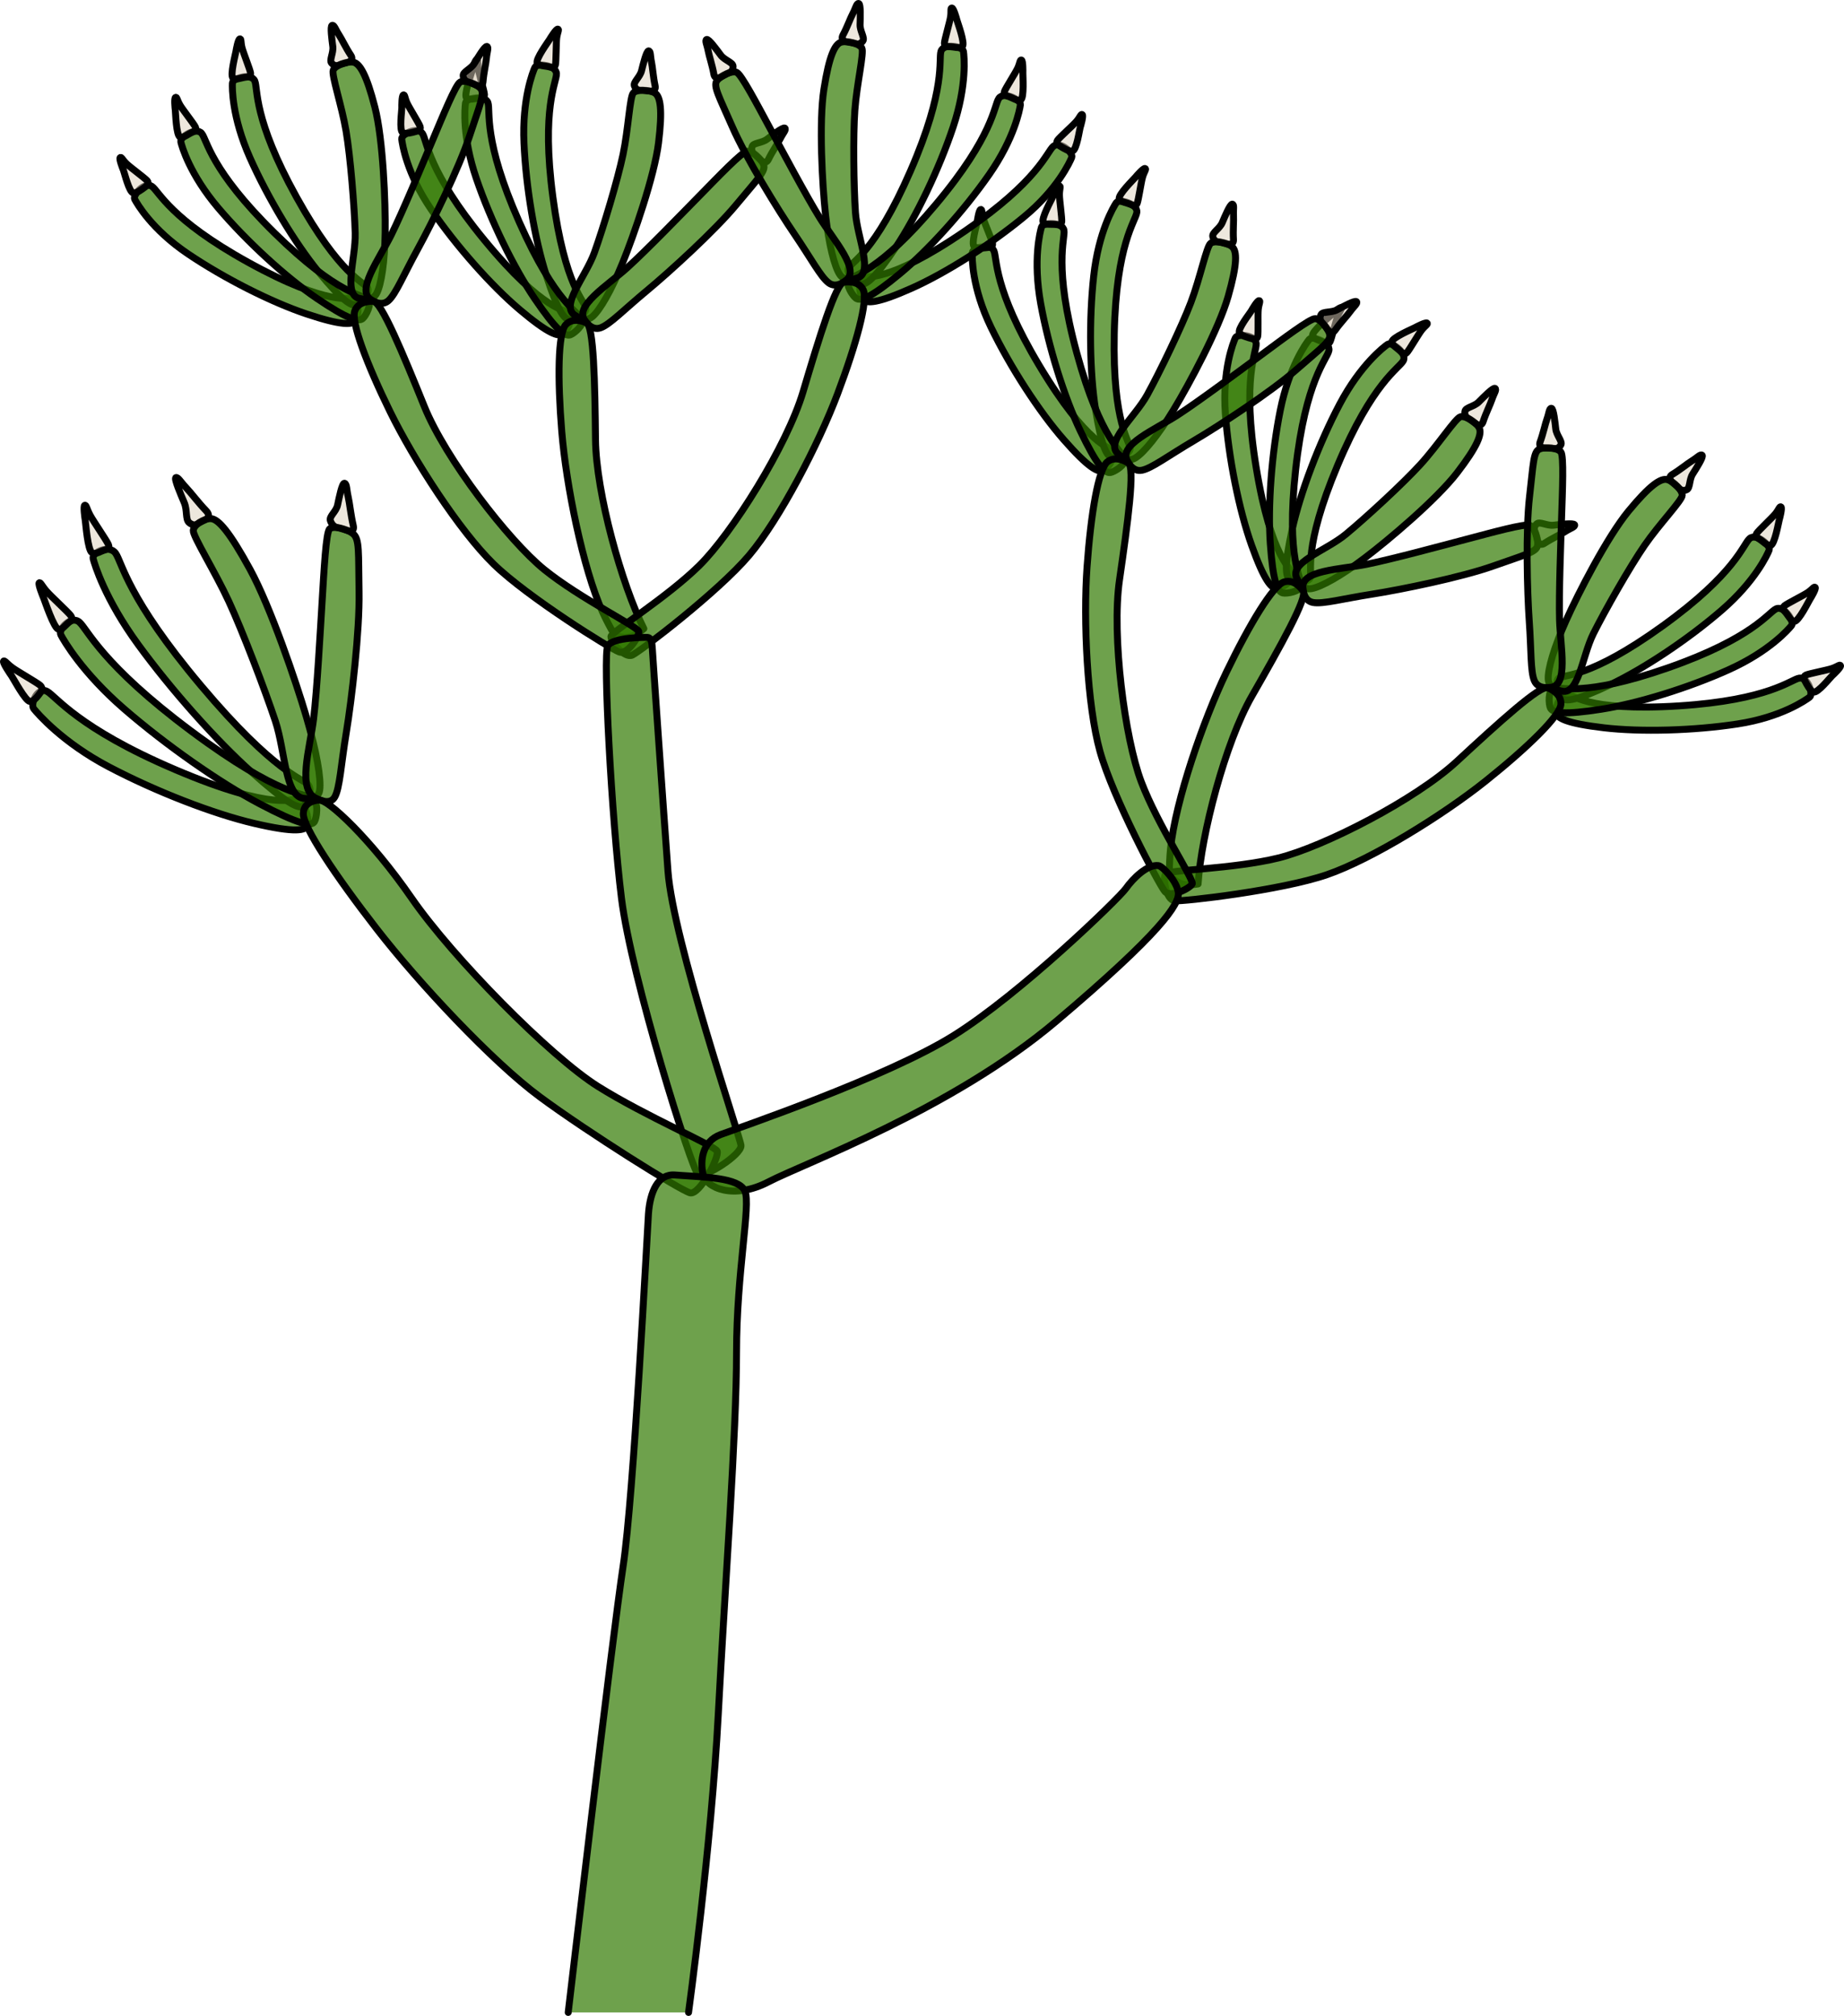 <?xml version="1.0" encoding="utf-8"?>
<!-- Generator: Adobe Illustrator 16.0.0, SVG Export Plug-In . SVG Version: 6.00 Build 0)  -->
<!DOCTYPE svg PUBLIC "-//W3C//DTD SVG 1.1//EN" "http://www.w3.org/Graphics/SVG/1.1/DTD/svg11.dtd">
<svg version="1.1" id="Layer_1" xmlns="http://www.w3.org/2000/svg" xmlns:xlink="http://www.w3.org/1999/xlink" x="0px" y="0px"
	 width="265.804px" height="290.458px" viewBox="0 0 265.804 290.458" enable-background="new 0 0 265.804 290.458"
	 xml:space="preserve">
<g>
	<g>
		<path opacity="0.7" fill="#317A00" d="M184.14,84.791c1.036-0.15,2.379-1.338,2.245-2.235c-0.057-0.382-3.127-1.845-5.32-15.245
			c-2.104-12.866,0.087-16.539,0.011-17.803s-2.723-1.473-3.003-0.838c-0.28,0.633-1.908,4.602-1.441,10.972
			c0.47,6.372,1.977,13.858,3.783,18.923C182.22,83.632,183.302,84.911,184.14,84.791z"/>
		<path fill="none" stroke="#000000" stroke-linecap="round" stroke-linejoin="round" stroke-miterlimit="10" d="M184.14,84.791
			c1.036-0.15,2.379-1.338,2.245-2.235c-0.057-0.382-3.127-1.845-5.32-15.245c-2.104-12.866,0.087-16.539,0.011-17.803
			s-2.723-1.473-3.003-0.838c-0.28,0.633-1.908,4.602-1.441,10.972c0.47,6.372,1.977,13.858,3.783,18.923
			C182.22,83.632,183.302,84.911,184.14,84.791z"/>
		<path opacity="0.5" fill="#DCD0BD" d="M180.579,48.828c0,0,0.602,0.187,0.71-0.335c0.109-0.52,0-3.118,0.083-3.913
			c0.084-0.797,0.363-1.242,0.119-1.262c-0.247-0.021-0.965,1.188-1.135,1.494c-0.17,0.309-2.006,2.609-1.692,3.14
			C178.92,48.381,179.814,48.626,180.579,48.828z"/>
		<path fill="none" stroke="#000000" stroke-linecap="round" stroke-linejoin="round" stroke-miterlimit="10" d="M180.579,48.828
			c0,0,0.602,0.187,0.71-0.335c0.109-0.52,0-3.118,0.083-3.913c0.084-0.797,0.363-1.242,0.119-1.262
			c-0.247-0.021-0.965,1.188-1.135,1.494c-0.17,0.309-2.006,2.609-1.692,3.14C178.92,48.381,179.814,48.626,180.579,48.828z"/>
		<path opacity="0.7" fill="#317A00" d="M186.002,83.575c0.487,0.266,2.489,0.532,2.851-0.297c0.36-0.831-1.104-4.2,3.952-16.219
			c5.056-12.015,8.862-13.962,9.469-15.075c0.605-1.111-1.655-2.77-2.233-2.382c-0.574,0.388-3.928,2.961-6.917,8.606
			c-2.989,5.646-5.69,12.789-6.854,18.04C185.108,81.5,185.262,83.172,186.002,83.575z"/>
		<path fill="none" stroke="#000000" stroke-linecap="round" stroke-linejoin="round" stroke-miterlimit="10" d="M186.002,83.575
			c0.487,0.266,2.489,0.532,2.851-0.297c0.36-0.831-1.104-4.2,3.952-16.219c5.056-12.015,8.862-13.962,9.469-15.075
			c0.605-1.111-1.655-2.77-2.233-2.382c-0.574,0.388-3.928,2.961-6.917,8.606c-2.989,5.646-5.69,12.789-6.854,18.04
			C185.108,81.5,185.262,83.172,186.002,83.575z"/>
		<path opacity="0.5" fill="#DCD0BD" d="M201.998,50.734c0,0,0.409,0.477,0.779,0.094c0.368-0.384,1.656-2.643,2.149-3.272
			c0.495-0.628,0.97-0.857,0.771-1.007c-0.197-0.146-1.446,0.497-1.753,0.666c-0.308,0.17-3.298,1.425-3.313,2.042
			C200.619,49.757,201.456,50.156,201.998,50.734z"/>
		<path fill="none" stroke="#000000" stroke-linecap="round" stroke-linejoin="round" stroke-miterlimit="10" d="M201.998,50.734
			c0,0,0.409,0.477,0.779,0.094c0.368-0.384,1.656-2.643,2.149-3.272c0.495-0.628,0.97-0.857,0.771-1.007
			c-0.197-0.146-1.446,0.497-1.753,0.666c-0.308,0.17-3.298,1.425-3.313,2.042C200.619,49.757,201.456,50.156,201.998,50.734z"/>
		<path opacity="0.7" fill="#317A00" d="M184.934,85.441c0.544,0.116,2.537-0.198,2.649-1.098c0.11-0.896-2.254-3.711-0.823-16.671
			c1.43-12.956,4.529-15.905,4.791-17.144c0.266-1.239-2.376-2.187-2.816-1.649c-0.441,0.533-2.926,3.956-4.185,10.218
			c-1.261,6.263-1.82,13.877-1.442,19.243C183.486,83.708,184.109,85.264,184.934,85.441z"/>
		<path fill="none" stroke="#000000" stroke-linecap="round" stroke-linejoin="round" stroke-miterlimit="10" d="M184.934,85.441
			c0.544,0.116,2.537-0.198,2.649-1.098c0.11-0.896-2.254-3.711-0.823-16.671c1.43-12.956,4.529-15.905,4.791-17.144
			c0.266-1.239-2.376-2.187-2.816-1.649c-0.441,0.533-2.926,3.956-4.185,10.218c-1.261,6.263-1.82,13.877-1.442,19.243
			C183.486,83.708,184.109,85.264,184.934,85.441z"/>
		<path opacity="0.5" fill="#DCD0BD" d="M190.931,49.406c0,0,0.53,0.342,0.772-0.131c0.245-0.473,0.838-3.004,1.132-3.749
			c0.295-0.742,0.684-1.098,0.452-1.183c-0.232-0.085-1.244,0.886-1.491,1.136s-2.755,2.304-2.593,2.898
			C189.334,48.862,190.248,49.007,190.931,49.406z"/>
		<path fill="none" stroke="#000000" stroke-linecap="round" stroke-linejoin="round" stroke-miterlimit="10" d="M190.931,49.406
			c0,0,0.53,0.342,0.772-0.131c0.245-0.473,0.838-3.004,1.132-3.749c0.295-0.742,0.684-1.098,0.452-1.183
			c-0.232-0.085-1.244,0.886-1.491,1.136s-2.755,2.304-2.593,2.898C189.334,48.862,190.248,49.007,190.931,49.406z"/>
		<path opacity="0.7" fill="#317A00" d="M187.019,83.476c0,0,0.615,1.587,2.029,1.336c1.412-0.25,4.273-1.846,7.665-4.411
			c3.392-2.563,10.373-8.449,13.323-12.281c2.948-3.834,3.658-5.65,3.16-6.511c-0.499-0.861-1.952-1.73-2.663-1.561
			c-0.712,0.17-3.281,4.129-5.803,6.887c-2.519,2.757-7.85,7.663-10.753,10.06C191.075,79.389,185.54,81.113,187.019,83.476z"/>
		<path fill="none" stroke="#000000" stroke-linecap="round" stroke-linejoin="round" stroke-miterlimit="10" d="M187.019,83.476
			c0,0,0.615,1.587,2.029,1.336c1.412-0.25,4.273-1.846,7.665-4.411c3.392-2.563,10.373-8.449,13.323-12.281
			c2.948-3.834,3.658-5.65,3.16-6.511c-0.499-0.861-1.952-1.73-2.663-1.561c-0.712,0.17-3.281,4.129-5.803,6.887
			c-2.519,2.757-7.85,7.663-10.753,10.06C191.075,79.389,185.54,81.113,187.019,83.476z"/>
		<path opacity="0.5" fill="#DCD0BD" d="M212.792,61.099c0,0,0.727,0.476,0.99-0.342c0.4-1.234,1.033-2.46,1.286-3.231
			c0.254-0.774,0.709-1.396,0.438-1.565c-0.273-0.169-1.685,1.286-2.346,1.952c-0.66,0.669-1.887,0.781-1.992,1.332
			c-0.106,0.551,0.17,0.882,0.443,1.023C211.885,60.407,212.792,61.099,212.792,61.099z"/>
		<path fill="none" stroke="#000000" stroke-linecap="round" stroke-linejoin="round" stroke-miterlimit="10" d="M212.792,61.099
			c0,0,0.727,0.476,0.99-0.342c0.4-1.234,1.033-2.46,1.286-3.231c0.254-0.774,0.709-1.396,0.438-1.565
			c-0.273-0.169-1.685,1.286-2.346,1.952c-0.66,0.669-1.887,0.781-1.992,1.332c-0.106,0.551,0.17,0.882,0.443,1.023
			C211.885,60.407,212.792,61.099,212.792,61.099z"/>
		<path opacity="0.7" fill="#317A00" d="M187.839,84.865c0,0,0.037,1.701,1.449,1.947c1.413,0.248,4.277-0.545,8.478-1.201
			c4.199-0.659,12.929-2.441,17.483-4.061c4.558-1.623,6.238-1.986,6.387-2.97s-0.439-2.57-1.103-2.88
			c-0.66-0.314-5.485,1.027-9.098,1.979c-3.613,0.951-10.779,2.894-14.473,3.634C193.273,82.052,187.253,82.137,187.839,84.865z"/>
		<path fill="none" stroke="#000000" stroke-linecap="round" stroke-linejoin="round" stroke-miterlimit="10" d="M187.839,84.865
			c0,0,0.037,1.701,1.449,1.947c1.413,0.248,4.277-0.545,8.478-1.201c4.199-0.659,12.929-2.441,17.483-4.061
			c4.558-1.623,6.238-1.986,6.387-2.97s-0.439-2.57-1.103-2.88c-0.66-0.314-5.485,1.027-9.098,1.979
			c-3.613,0.951-10.779,2.894-14.473,3.634C193.273,82.052,187.253,82.137,187.839,84.865z"/>
		<path opacity="0.5" fill="#DCD0BD" d="M221.64,77.929c0,0,0.269,0.826,0.985,0.354c1.084-0.713,2.345-1.272,3.024-1.719
			c0.683-0.443,1.427-0.643,1.323-0.947c-0.108-0.302-2.12-0.048-3.053,0.058c-0.933,0.108-1.962-0.57-2.388-0.207
			c-0.426,0.365-0.417,0.796-0.294,1.075C221.365,76.823,221.64,77.929,221.64,77.929z"/>
		<path fill="none" stroke="#000000" stroke-linecap="round" stroke-linejoin="round" stroke-miterlimit="10" d="M221.64,77.929
			c0,0,0.269,0.826,0.985,0.354c1.084-0.713,2.345-1.272,3.024-1.719c0.683-0.443,1.427-0.643,1.323-0.947
			c-0.108-0.302-2.12-0.048-3.053,0.058c-0.933,0.108-1.962-0.57-2.388-0.207c-0.426,0.365-0.417,0.796-0.294,1.075
			C221.365,76.823,221.64,77.929,221.64,77.929z"/>
		<path opacity="0.7" fill="#317A00" d="M187.815,85.121c0,0-1.14-1.774-2.731-1.27c-1.592,0.504-4.948,6.035-8.303,13
			c-3.354,6.965-7.329,18.521-8.05,25.389c-0.118,1.132-0.174,2.462-0.184,3.897c1.014,0.874,1.585,1.461,3.263,1.335
			c0.303-0.022,0.597-0.066,0.891-0.112c0.442-7.063,3.912-20.367,7.744-27.048C184.494,93.252,188.603,85.959,187.815,85.121z"/>
		<path fill="none" stroke="#000000" stroke-linecap="round" stroke-linejoin="round" stroke-miterlimit="10" d="M187.815,85.121
			c0,0-1.14-1.774-2.731-1.27c-1.592,0.504-4.948,6.035-8.303,13c-3.354,6.965-7.329,18.521-8.05,25.389
			c-0.118,1.132-0.174,2.462-0.184,3.897c1.014,0.874,1.585,1.461,3.263,1.335c0.303-0.022,0.597-0.066,0.891-0.112
			c0.442-7.063,3.912-20.367,7.744-27.048C184.494,93.252,188.603,85.959,187.815,85.121z"/>
	</g>
	<g>
		<path opacity="0.7" fill="#317A00" d="M224.29,102.627c-0.087-1.044,0.771-2.62,1.673-2.689c0.387-0.03,2.501,2.634,16.051,1.767
			c13.01-0.833,16.1-3.791,17.349-4c1.249-0.208,2.045,2.323,1.489,2.739c-0.555,0.416-4.058,2.893-10.371,3.863
			c-6.314,0.971-13.946,1.18-19.289,0.555C225.847,104.238,224.359,103.469,224.29,102.627z"/>
		<path fill="none" stroke="#000000" stroke-linecap="round" stroke-linejoin="round" stroke-miterlimit="10" d="M224.29,102.627
			c-0.087-1.044,0.771-2.62,1.673-2.689c0.387-0.03,2.501,2.634,16.051,1.767c13.01-0.833,16.1-3.791,17.349-4
			c1.249-0.208,2.045,2.323,1.489,2.739c-0.555,0.416-4.058,2.893-10.371,3.863c-6.314,0.971-13.946,1.18-19.289,0.555
			C225.847,104.238,224.359,103.469,224.29,102.627z"/>
		<path opacity="0.5" fill="#DCD0BD" d="M260.135,98.037c0,0-0.317-0.543,0.167-0.766c0.482-0.223,3.039-0.699,3.796-0.959
			s1.129-0.633,1.202-0.397c0.075,0.236-0.941,1.204-1.202,1.439c-0.262,0.235-2.092,2.541-2.68,2.353
			C260.941,99.552,260.502,98.74,260.135,98.037z"/>
		<path fill="none" stroke="#000000" stroke-linecap="round" stroke-linejoin="round" stroke-miterlimit="10" d="M260.135,98.037
			c0,0-0.317-0.543,0.167-0.766c0.482-0.223,3.039-0.699,3.796-0.959s1.129-0.633,1.202-0.397c0.075,0.236-0.941,1.204-1.202,1.439
			c-0.262,0.235-2.092,2.541-2.68,2.353C260.941,99.552,260.502,98.74,260.135,98.037z"/>
		<path opacity="0.7" fill="#317A00" d="M225.056,100.54c-0.368-0.415-1.075-2.306-0.348-2.845c0.727-0.538,4.34,0.135,14.918-7.485
			c10.577-7.62,11.621-11.768,12.569-12.607c0.947-0.841,3.071,0.993,2.823,1.641c-0.249,0.647-2.007,4.494-6.839,8.671
			c-4.832,4.18-11.187,8.413-16.044,10.723C227.278,100.948,225.616,101.171,225.056,100.54z"/>
		<path fill="none" stroke="#000000" stroke-linecap="round" stroke-linejoin="round" stroke-miterlimit="10" d="M225.056,100.54
			c-0.368-0.415-1.075-2.306-0.348-2.845c0.727-0.538,4.34,0.135,14.918-7.485c10.577-7.62,11.621-11.768,12.569-12.607
			c0.947-0.841,3.071,0.993,2.823,1.641c-0.249,0.647-2.007,4.494-6.839,8.671c-4.832,4.18-11.187,8.413-16.044,10.723
			C227.278,100.948,225.616,101.171,225.056,100.54z"/>
		<path opacity="0.5" fill="#DCD0BD" d="M253.477,77.589c0,0-0.558-0.291-0.266-0.736c0.292-0.446,2.203-2.208,2.707-2.83
			c0.503-0.622,0.619-1.137,0.808-0.976c0.188,0.159-0.157,1.521-0.254,1.857c-0.098,0.338-0.65,3.532-1.249,3.686
			C254.738,78.713,254.162,77.99,253.477,77.589z"/>
		<path fill="none" stroke="#000000" stroke-linecap="round" stroke-linejoin="round" stroke-miterlimit="10" d="M253.477,77.589
			c0,0-0.558-0.291-0.266-0.736c0.292-0.446,2.203-2.208,2.707-2.83c0.503-0.622,0.619-1.137,0.808-0.976
			c0.188,0.159-0.157,1.521-0.254,1.857c-0.098,0.338-0.65,3.532-1.249,3.686C254.738,78.713,254.162,77.99,253.477,77.589z"/>
		<path opacity="0.7" fill="#317A00" d="M223.477,101.998c-0.234-0.502-0.375-2.516,0.476-2.826c0.85-0.31,4.122,1.363,16.432-2.934
			c12.307-4.298,14.486-7.979,15.635-8.513c1.146-0.537,2.662,1.825,2.239,2.376c-0.422,0.549-3.202,3.736-9.021,6.367
			c-5.821,2.633-13.117,4.885-18.431,5.719C225.492,103.021,223.834,102.762,223.477,101.998z"/>
		<path fill="none" stroke="#000000" stroke-linecap="round" stroke-linejoin="round" stroke-miterlimit="10" d="M223.477,101.998
			c-0.234-0.502-0.375-2.516,0.476-2.826c0.85-0.31,4.122,1.363,16.432-2.934c12.307-4.298,14.486-7.979,15.635-8.513
			c1.146-0.537,2.662,1.825,2.239,2.376c-0.422,0.549-3.202,3.736-9.021,6.367c-5.821,2.633-13.117,4.885-18.431,5.719
			C225.492,103.021,223.834,102.762,223.477,101.998z"/>
		<path opacity="0.5" fill="#DCD0BD" d="M257.25,88.077c0,0-0.451-0.438-0.044-0.78c0.406-0.346,2.739-1.491,3.399-1.943
			c0.658-0.455,0.916-0.914,1.052-0.706c0.134,0.205-0.584,1.412-0.772,1.707c-0.188,0.297-1.628,3.202-2.245,3.179
			C258.139,89.512,257.793,88.655,257.25,88.077z"/>
		<path fill="none" stroke="#000000" stroke-linecap="round" stroke-linejoin="round" stroke-miterlimit="10" d="M257.25,88.077
			c0,0-0.451-0.438-0.044-0.78c0.406-0.346,2.739-1.491,3.399-1.943c0.658-0.455,0.916-0.914,1.052-0.706
			c0.134,0.205-0.584,1.412-0.772,1.707c-0.188,0.297-1.628,3.202-2.245,3.179C258.139,89.512,257.793,88.655,257.25,88.077z"/>
		<path opacity="0.7" fill="#317A00" d="M224.924,99.525c0,0-1.684-0.243-1.757-1.676c-0.072-1.433,0.842-4.58,2.58-8.459
			c1.739-3.88,5.911-12.005,8.985-15.737c3.074-3.733,4.685-4.831,5.637-4.538c0.951,0.292,2.123,1.513,2.116,2.244
			s-3.287,4.123-5.41,7.197s-5.709,9.369-7.394,12.736C227.999,94.66,227.56,100.439,224.924,99.525z"/>
		<path fill="none" stroke="#000000" stroke-linecap="round" stroke-linejoin="round" stroke-miterlimit="10" d="M224.924,99.525
			c0,0-1.684-0.243-1.757-1.676c-0.072-1.433,0.842-4.58,2.58-8.459c1.739-3.88,5.911-12.005,8.985-15.737
			c3.074-3.733,4.685-4.831,5.637-4.538c0.951,0.292,2.123,1.513,2.116,2.244s-3.287,4.123-5.41,7.197s-5.709,9.369-7.394,12.736
			C227.999,94.66,227.56,100.439,224.924,99.525z"/>
		<path opacity="0.5" fill="#DCD0BD" d="M240.957,69.392c0,0-0.627-0.599,0.11-1.039c1.113-0.667,2.165-1.559,2.862-1.979
			c0.696-0.42,1.199-1.003,1.426-0.776c0.226,0.226-0.875,1.929-1.377,2.722c-0.502,0.794-0.337,2.015-0.852,2.241
			c-0.514,0.227-0.896,0.03-1.095-0.204C241.833,70.123,240.957,69.392,240.957,69.392z"/>
		<path fill="none" stroke="#000000" stroke-linecap="round" stroke-linejoin="round" stroke-miterlimit="10" d="M240.957,69.392
			c0,0-0.627-0.599,0.11-1.039c1.113-0.667,2.165-1.559,2.862-1.979c0.696-0.42,1.199-1.003,1.426-0.776
			c0.226,0.226-0.875,1.929-1.377,2.722c-0.502,0.794-0.337,2.015-0.852,2.241c-0.514,0.227-0.896,0.03-1.095-0.204
			C241.833,70.123,240.957,69.392,240.957,69.392z"/>
		<path opacity="0.7" fill="#317A00" d="M223.387,99.039c0,0-1.665,0.345-2.223-0.977c-0.558-1.32-0.427-4.29-0.728-8.53
			c-0.301-4.241-0.521-13.147,0.037-17.949c0.561-4.804,0.538-6.524,1.463-6.89s2.604-0.147,3.056,0.429
			c0.452,0.574,0.227,5.575,0.108,9.31c-0.115,3.735-0.404,11.154-0.298,14.918C224.91,93.112,226.177,98.998,223.387,99.039z"/>
		<path fill="none" stroke="#000000" stroke-linecap="round" stroke-linejoin="round" stroke-miterlimit="10" d="M223.387,99.039
			c0,0-1.665,0.345-2.223-0.977c-0.558-1.32-0.427-4.29-0.728-8.53c-0.301-4.241-0.521-13.147,0.037-17.949
			c0.561-4.804,0.538-6.524,1.463-6.89s2.604-0.147,3.056,0.429c0.452,0.574,0.227,5.575,0.108,9.31
			c-0.115,3.735-0.404,11.154-0.298,14.918C224.91,93.112,226.177,98.998,223.387,99.039z"/>
		<path opacity="0.5" fill="#DCD0BD" d="M222.57,64.542c0,0-0.863-0.074-0.565-0.88c0.452-1.218,0.717-2.571,0.997-3.334
			c0.279-0.766,0.309-1.534,0.627-1.5c0.318,0.036,0.521,2.055,0.628,2.987c0.104,0.933,0.996,1.784,0.737,2.279
			c-0.262,0.498-0.682,0.586-0.982,0.528C223.71,64.564,222.57,64.542,222.57,64.542z"/>
		<path fill="none" stroke="#000000" stroke-linecap="round" stroke-linejoin="round" stroke-miterlimit="10" d="M222.57,64.542
			c0,0-0.863-0.074-0.565-0.88c0.452-1.218,0.717-2.571,0.997-3.334c0.279-0.766,0.309-1.534,0.627-1.5
			c0.318,0.036,0.521,2.055,0.628,2.987c0.104,0.933,0.996,1.784,0.737,2.279c-0.262,0.498-0.682,0.586-0.982,0.528
			C223.71,64.564,222.57,64.542,222.57,64.542z"/>
		<path opacity="0.7" fill="#317A00" d="M223.144,99.121c0,0,1.984,0.711,1.85,2.376s-4.773,6.177-10.809,11.006
			c-6.036,4.829-16.408,11.293-22.938,13.534c-6.531,2.241-20.649,3.877-21.921,3.749s-1.717-3.304-1.335-3.876
			s9.785-0.699,16.267-2.287c6.481-1.589,19.761-8.389,25.733-13.916S222.149,98.54,223.144,99.121z"/>
		<path fill="none" stroke="#000000" stroke-linecap="round" stroke-linejoin="round" stroke-miterlimit="10" d="M223.144,99.121
			c0,0,1.984,0.711,1.85,2.376s-4.773,6.177-10.809,11.006c-6.036,4.829-16.408,11.293-22.938,13.534
			c-6.531,2.241-20.649,3.877-21.921,3.749s-1.717-3.304-1.335-3.876s9.785-0.699,16.267-2.287
			c6.481-1.589,19.761-8.389,25.733-13.916S222.149,98.54,223.144,99.121z"/>
	</g>
	<g>
		<path opacity="0.7" fill="#317A00" d="M159.09,67.769c0.909-0.521,1.721-2.121,1.266-2.905
			c-0.193-0.334-3.587-0.563-10.561-12.214c-6.694-11.188-6.011-15.409-6.547-16.556c-0.537-1.147-3.073-0.366-3.101,0.327
			c-0.028,0.692-0.08,4.981,2.701,10.731c2.783,5.751,6.941,12.155,10.486,16.2C156.88,67.4,158.358,68.189,159.09,67.769z"/>
		<path fill="none" stroke="#000000" stroke-linecap="round" stroke-linejoin="round" stroke-miterlimit="10" d="M159.09,67.769
			c0.909-0.521,1.721-2.121,1.266-2.905c-0.193-0.334-3.587-0.563-10.561-12.214c-6.694-11.188-6.011-15.409-6.547-16.556
			c-0.537-1.147-3.073-0.366-3.101,0.327c-0.028,0.692-0.08,4.981,2.701,10.731c2.783,5.751,6.941,12.155,10.486,16.2
			C156.88,67.4,158.358,68.189,159.09,67.769z"/>
		<path opacity="0.5" fill="#DCD0BD" d="M142.537,35.645c0,0,0.627-0.048,0.536-0.571c-0.091-0.524-1.149-2.9-1.364-3.671
			c-0.215-0.77-0.12-1.289-0.355-1.215c-0.236,0.071-0.458,1.459-0.503,1.806c-0.046,0.35-0.905,3.165-0.417,3.542
			C140.831,35.841,141.75,35.741,142.537,35.645z"/>
		<path fill="none" stroke="#000000" stroke-linecap="round" stroke-linejoin="round" stroke-miterlimit="10" d="M142.537,35.645
			c0,0,0.627-0.048,0.536-0.571c-0.091-0.524-1.149-2.9-1.364-3.671c-0.215-0.77-0.12-1.289-0.355-1.215
			c-0.236,0.071-0.458,1.459-0.503,1.806c-0.046,0.35-0.905,3.165-0.417,3.542C140.831,35.841,141.75,35.741,142.537,35.645z"/>
		<path opacity="0.7" fill="#317A00" d="M160.375,65.953c0.551,0.067,2.51-0.423,2.541-1.327c0.03-0.903-2.573-3.498-2.299-16.532
			c0.274-13.032,3.099-16.246,3.251-17.503c0.155-1.256-2.56-1.966-2.952-1.394s-2.563,4.201-3.262,10.551
			s-0.581,13.984,0.271,19.295C158.779,64.355,159.538,65.851,160.375,65.953z"/>
		<path fill="none" stroke="#000000" stroke-linecap="round" stroke-linejoin="round" stroke-miterlimit="10" d="M160.375,65.953
			c0.551,0.067,2.51-0.423,2.541-1.327c0.03-0.903-2.573-3.498-2.299-16.532c0.274-13.032,3.099-16.246,3.251-17.503
			c0.155-1.256-2.56-1.966-2.952-1.394s-2.563,4.201-3.262,10.551s-0.581,13.984,0.271,19.295
			C158.779,64.355,159.538,65.851,160.375,65.953z"/>
		<path opacity="0.5" fill="#DCD0BD" d="M163.151,29.528c0,0,0.557,0.294,0.758-0.198c0.202-0.494,0.569-3.067,0.795-3.835
			c0.228-0.767,0.585-1.154,0.346-1.22c-0.238-0.063-1.163,0.993-1.386,1.265c-0.223,0.271-2.541,2.539-2.326,3.119
			C161.51,29.128,162.433,29.192,163.151,29.528z"/>
		<path fill="none" stroke="#000000" stroke-linecap="round" stroke-linejoin="round" stroke-miterlimit="10" d="M163.151,29.528
			c0,0,0.557,0.294,0.758-0.198c0.202-0.494,0.569-3.067,0.795-3.835c0.228-0.767,0.585-1.154,0.346-1.22
			c-0.238-0.063-1.163,0.993-1.386,1.265c-0.223,0.271-2.541,2.539-2.326,3.119C161.51,29.128,162.433,29.192,163.151,29.528z"/>
		<path opacity="0.7" fill="#317A00" d="M160.07,68.081c0.547-0.092,2.285-1.118,2.059-1.995c-0.228-0.875-3.462-2.621-6.906-15.195
			c-3.441-12.573-1.647-16.457-1.859-17.705c-0.208-1.248-3.014-1.156-3.227-0.496c-0.213,0.658-1.261,4.756-0.126,11.041
			c1.135,6.287,3.419,13.573,5.747,18.422C158.084,67.001,159.238,68.22,160.07,68.081z"/>
		<path fill="none" stroke="#000000" stroke-linecap="round" stroke-linejoin="round" stroke-miterlimit="10" d="M160.07,68.081
			c0.547-0.092,2.285-1.118,2.059-1.995c-0.228-0.875-3.462-2.621-6.906-15.195c-3.441-12.573-1.647-16.457-1.859-17.705
			c-0.208-1.248-3.014-1.156-3.227-0.496c-0.213,0.658-1.261,4.756-0.126,11.041c1.135,6.287,3.419,13.573,5.747,18.422
			C158.084,67.001,159.238,68.22,160.07,68.081z"/>
		<path opacity="0.5" fill="#DCD0BD" d="M152.375,32.37c0,0,0.617,0.124,0.668-0.405c0.054-0.53-0.326-3.102-0.328-3.903
			c0.001-0.799,0.232-1.272-0.016-1.266c-0.245,0.007-0.831,1.282-0.967,1.604c-0.139,0.323-1.714,3.157-1.345,3.651
			C150.687,32.453,151.59,32.25,152.375,32.37z"/>
		<path fill="none" stroke="#000000" stroke-linecap="round" stroke-linejoin="round" stroke-miterlimit="10" d="M152.375,32.37
			c0,0,0.617,0.124,0.668-0.405c0.054-0.53-0.326-3.102-0.328-3.903c0.001-0.799,0.232-1.272-0.016-1.266
			c-0.245,0.007-0.831,1.282-0.967,1.604c-0.139,0.323-1.714,3.157-1.345,3.651C150.687,32.453,151.59,32.25,152.375,32.37z"/>
		<path opacity="0.7" fill="#317A00" d="M161.285,65.486c0,0,1.156,1.248,2.377,0.495c1.222-0.752,3.294-3.29,5.503-6.924
			c2.209-3.632,6.532-11.676,7.863-16.326c1.329-4.649,1.319-6.599,0.54-7.216c-0.781-0.617-2.451-0.891-3.05-0.47
			c-0.599,0.42-1.53,5.047-2.858,8.538c-1.327,3.492-4.477,10.017-6.294,13.313C163.548,60.193,159.039,63.833,161.285,65.486z"/>
		<path fill="none" stroke="#000000" stroke-linecap="round" stroke-linejoin="round" stroke-miterlimit="10" d="M161.285,65.486
			c0,0,1.156,1.248,2.377,0.495c1.222-0.752,3.294-3.29,5.503-6.924c2.209-3.632,6.532-11.676,7.863-16.326
			c1.329-4.649,1.319-6.599,0.54-7.216c-0.781-0.617-2.451-0.891-3.05-0.47c-0.599,0.42-1.53,5.047-2.858,8.538
			c-1.327,3.492-4.477,10.017-6.294,13.313C163.548,60.193,159.039,63.833,161.285,65.486z"/>
		<path opacity="0.5" fill="#DCD0BD" d="M177.005,35.189c0,0,0.849,0.177,0.793-0.681c-0.082-1.295,0.055-2.668,0.006-3.479
			c-0.049-0.813,0.146-1.558-0.169-1.615c-0.314-0.058-1.092,1.814-1.46,2.679c-0.369,0.863-1.468,1.42-1.362,1.972
			c0.104,0.551,0.483,0.757,0.789,0.787C175.907,34.88,177.005,35.189,177.005,35.189z"/>
		<path fill="none" stroke="#000000" stroke-linecap="round" stroke-linejoin="round" stroke-miterlimit="10" d="M177.005,35.189
			c0,0,0.849,0.177,0.793-0.681c-0.082-1.295,0.055-2.668,0.006-3.479c-0.049-0.813,0.146-1.558-0.169-1.615
			c-0.314-0.058-1.092,1.814-1.46,2.679c-0.369,0.863-1.468,1.42-1.362,1.972c0.104,0.551,0.483,0.757,0.789,0.787
			C175.907,34.88,177.005,35.189,177.005,35.189z"/>
		<path opacity="0.7" fill="#317A00" d="M162.557,66.476c0,0,0.662,1.566,2.065,1.275c1.405-0.289,3.775-2.082,7.438-4.239
			c3.663-2.158,11.122-7.03,14.761-10.214c3.638-3.186,5.067-4.144,4.844-5.112c-0.225-0.97-1.356-2.229-2.087-2.273
			c-0.729-0.047-4.72,2.977-7.729,5.191c-3.01,2.215-8.956,6.661-12.117,8.709C166.575,61.86,161.009,64.155,162.557,66.476z"/>
		<path fill="none" stroke="#000000" stroke-linecap="round" stroke-linejoin="round" stroke-miterlimit="10" d="M162.557,66.476
			c0,0,0.662,1.566,2.065,1.275c1.405-0.289,3.775-2.082,7.438-4.239c3.663-2.158,11.122-7.03,14.761-10.214
			c3.638-3.186,5.067-4.144,4.844-5.112c-0.225-0.97-1.356-2.229-2.087-2.273c-0.729-0.047-4.72,2.977-7.729,5.191
			c-3.01,2.215-8.956,6.661-12.117,8.709C166.575,61.86,161.009,64.155,162.557,66.476z"/>
		<path opacity="0.5" fill="#DCD0BD" d="M191.429,47.579c0,0,0.553,0.67,1.046-0.033c0.745-1.063,1.711-2.048,2.18-2.712
			c0.472-0.664,1.089-1.124,0.88-1.367c-0.211-0.241-1.987,0.736-2.816,1.177c-0.828,0.444-2.033,0.192-2.296,0.687
			c-0.261,0.498-0.096,0.894,0.123,1.108C190.765,46.652,191.429,47.579,191.429,47.579z"/>
		<path fill="none" stroke="#000000" stroke-linecap="round" stroke-linejoin="round" stroke-miterlimit="10" d="M191.429,47.579
			c0,0,0.553,0.67,1.046-0.033c0.745-1.063,1.711-2.048,2.18-2.712c0.472-0.664,1.089-1.124,0.88-1.367
			c-0.211-0.241-1.987,0.736-2.816,1.177c-0.828,0.444-2.033,0.192-2.296,0.687c-0.261,0.498-0.096,0.894,0.123,1.108
			C190.765,46.652,191.429,47.579,191.429,47.579z"/>
		<path opacity="0.7" fill="#317A00" d="M162.629,66.723c0,0-1.712-1.231-3.008-0.176c-1.294,1.055-2.378,7.435-2.93,15.145
			c-0.554,7.711,0.007,19.919,1.866,26.568s8.521,19.204,9.348,20.179c0.827,0.975,3.695-0.461,3.949-1.1
			c0.255-0.64-4.975-8.455-7.344-14.693c-2.368-6.239-4.303-21.032-3.139-29.086C162.536,75.505,163.671,67.212,162.629,66.723z"/>
		<path fill="none" stroke="#000000" stroke-linecap="round" stroke-linejoin="round" stroke-miterlimit="10" d="M162.629,66.723
			c0,0-1.712-1.231-3.008-0.176c-1.294,1.055-2.378,7.435-2.93,15.145c-0.554,7.711,0.007,19.919,1.866,26.568
			s8.521,19.204,9.348,20.179c0.827,0.975,3.695-0.461,3.949-1.1c0.255-0.64-4.975-8.455-7.344-14.693
			c-2.368-6.239-4.303-21.032-3.139-29.086C162.536,75.505,163.671,67.212,162.629,66.723z"/>
	</g>
	<g>
		<path opacity="0.7" fill="#317A00" d="M81.206,48.088c0.808-0.656,1.358-2.361,0.793-3.065
			c-0.238-0.301-3.593-0.005-12.187-10.442c-8.249-10.022-8.224-14.299-8.924-15.35s-3.06,0.112-2.981,0.8
			c0.078,0.688,0.681,4.934,4.275,10.188c3.599,5.252,8.641,10.94,12.723,14.391C78.988,48.062,80.55,48.616,81.206,48.088z"/>
		<path fill="none" stroke="#000000" stroke-linecap="round" stroke-linejoin="round" stroke-miterlimit="10" d="M81.206,48.088
			c0.808-0.656,1.358-2.361,0.793-3.065c-0.238-0.301-3.593-0.005-12.187-10.442c-8.249-10.022-8.224-14.299-8.924-15.35
			s-3.06,0.112-2.981,0.8c0.078,0.688,0.681,4.934,4.275,10.188c3.599,5.252,8.641,10.94,12.723,14.391
			C78.988,48.062,80.55,48.616,81.206,48.088z"/>
		<path opacity="0.5" fill="#DCD0BD" d="M60.124,18.896c0,0,0.605-0.143,0.438-0.647c-0.169-0.503-1.564-2.688-1.894-3.415
			c-0.327-0.729-0.313-1.256-0.531-1.147c-0.22,0.106-0.227,1.513-0.217,1.863c0.008,0.351-0.401,3.265,0.131,3.563
			C58.485,19.353,59.37,19.112,60.124,18.896z"/>
		<path fill="none" stroke="#000000" stroke-linecap="round" stroke-linejoin="round" stroke-miterlimit="10" d="M60.124,18.896
			c0,0,0.605-0.143,0.438-0.647c-0.169-0.503-1.564-2.688-1.894-3.415c-0.327-0.729-0.313-1.256-0.531-1.147
			c-0.22,0.106-0.227,1.513-0.217,1.863c0.008,0.351-0.401,3.265,0.131,3.563C58.485,19.353,59.37,19.112,60.124,18.896z"/>
		<path opacity="0.7" fill="#317A00" d="M82.184,46.095c0.548-0.018,2.389-0.803,2.282-1.701c-0.109-0.899-3.049-3.061-4.768-15.982
			c-1.717-12.92,0.552-16.528,0.512-17.795c-0.041-1.266-2.803-1.547-3.101-0.922c-0.294,0.627-1.863,4.545-1.58,10.928
			c0.284,6.382,1.563,13.908,3.206,19.022C80.38,44.761,81.351,46.123,82.184,46.095z"/>
		<path fill="none" stroke="#000000" stroke-linecap="round" stroke-linejoin="round" stroke-miterlimit="10" d="M82.184,46.095
			c0.548-0.018,2.389-0.803,2.282-1.701c-0.109-0.899-3.049-3.061-4.768-15.982c-1.717-12.92,0.552-16.528,0.512-17.795
			c-0.041-1.266-2.803-1.547-3.101-0.922c-0.294,0.627-1.863,4.545-1.58,10.928c0.284,6.382,1.563,13.908,3.206,19.022
			C80.38,44.761,81.351,46.123,82.184,46.095z"/>
		<path opacity="0.5" fill="#DCD0BD" d="M79.347,9.679c0,0,0.588,0.204,0.711-0.314c0.122-0.518,0.089-3.118,0.192-3.91
			c0.107-0.794,0.396-1.231,0.153-1.259c-0.242-0.026-0.986,1.161-1.164,1.463c-0.175,0.303-2.097,2.9-1.799,3.44
			C77.682,9.537,78.596,9.457,79.347,9.679z"/>
		<path fill="none" stroke="#000000" stroke-linecap="round" stroke-linejoin="round" stroke-miterlimit="10" d="M79.347,9.679
			c0,0,0.588,0.204,0.711-0.314c0.122-0.518,0.089-3.118,0.192-3.91c0.107-0.794,0.396-1.231,0.153-1.259
			c-0.242-0.026-0.986,1.161-1.164,1.463c-0.175,0.303-2.097,2.9-1.799,3.44C77.682,9.537,78.596,9.457,79.347,9.679z"/>
		<path opacity="0.7" fill="#317A00" d="M82.208,48.246c0.522-0.176,2.065-1.459,1.71-2.289c-0.354-0.828-3.783-2.057-9.065-13.952
			C69.571,20.114,70.735,16,70.335,14.799c-0.396-1.202-3.123-0.68-3.23,0.006c-0.107,0.685-0.511,4.894,1.559,10.929
			c2.066,6.037,5.41,12.885,8.425,17.317C80.105,47.485,81.416,48.511,82.208,48.246z"/>
		<path fill="none" stroke="#000000" stroke-linecap="round" stroke-linejoin="round" stroke-miterlimit="10" d="M82.208,48.246
			c0.522-0.176,2.065-1.459,1.71-2.289c-0.354-0.828-3.783-2.057-9.065-13.952C69.571,20.114,70.735,16,70.335,14.799
			c-0.396-1.202-3.123-0.68-3.23,0.006c-0.107,0.685-0.511,4.894,1.559,10.929c2.066,6.037,5.41,12.885,8.425,17.317
			C80.105,47.485,81.416,48.511,82.208,48.246z"/>
		<path opacity="0.5" fill="#DCD0BD" d="M69.244,14.145c0,0,0.624,0.027,0.592-0.504c-0.028-0.531-0.792-3.015-0.915-3.806
			c-0.122-0.79,0.032-1.293-0.208-1.248s-0.615,1.395-0.701,1.734c-0.086,0.342-1.194,3.383-0.76,3.814
			C67.608,14.487,68.458,14.148,69.244,14.145z"/>
		<path fill="none" stroke="#000000" stroke-linecap="round" stroke-linejoin="round" stroke-miterlimit="10" d="M69.244,14.145
			c0,0,0.624,0.027,0.592-0.504c-0.028-0.531-0.792-3.015-0.915-3.806c-0.122-0.79,0.032-1.293-0.208-1.248
			s-0.615,1.395-0.701,1.734c-0.086,0.342-1.194,3.383-0.76,3.814C67.608,14.487,68.458,14.148,69.244,14.145z"/>
		<path opacity="0.7" fill="#317A00" d="M83.001,45.495c0,0,1.32,1.056,2.401,0.122c1.078-0.932,2.718-3.757,4.323-7.688
			c1.605-3.927,4.607-12.542,5.199-17.341c0.593-4.798,0.287-6.725-0.57-7.213c-0.856-0.49-2.532-0.503-3.054,0.003
			c-0.521,0.508-0.726,5.224-1.493,8.879c-0.766,3.653-2.851,10.585-4.124,14.124C84.41,39.917,80.555,44.208,83.001,45.495z"/>
		<path fill="none" stroke="#000000" stroke-linecap="round" stroke-linejoin="round" stroke-miterlimit="10" d="M83.001,45.495
			c0,0,1.32,1.056,2.401,0.122c1.078-0.932,2.718-3.757,4.323-7.688c1.605-3.927,4.607-12.542,5.199-17.341
			c0.593-4.798,0.287-6.725-0.57-7.213c-0.856-0.49-2.532-0.503-3.054,0.003c-0.521,0.508-0.726,5.224-1.493,8.879
			c-0.766,3.653-2.851,10.585-4.124,14.124C84.41,39.917,80.555,44.208,83.001,45.495z"/>
		<path opacity="0.5" fill="#DCD0BD" d="M93.755,13.139c0,0,0.858,0.041,0.672-0.796c-0.277-1.268-0.353-2.646-0.523-3.438
			c-0.172-0.797-0.096-1.563-0.41-1.572c-0.319-0.007-0.793,1.963-1.021,2.872c-0.229,0.911-1.219,1.63-1.032,2.158
			c0.187,0.529,0.588,0.674,0.893,0.657C92.634,13.002,93.755,13.139,93.755,13.139z"/>
		<path fill="none" stroke="#000000" stroke-linecap="round" stroke-linejoin="round" stroke-miterlimit="10" d="M93.755,13.139
			c0,0,0.858,0.041,0.672-0.796c-0.277-1.268-0.353-2.646-0.523-3.438c-0.172-0.797-0.096-1.563-0.41-1.572
			c-0.319-0.007-0.793,1.963-1.021,2.872c-0.229,0.911-1.219,1.63-1.032,2.158c0.187,0.529,0.588,0.674,0.893,0.657
			C92.634,13.002,93.755,13.139,93.755,13.139z"/>
		<path opacity="0.7" fill="#317A00" d="M84.398,46.275c0,0,0.886,1.448,2.212,0.944c1.329-0.503,3.375-2.639,6.626-5.333
			c3.254-2.698,9.805-8.66,12.875-12.366c3.074-3.71,4.324-4.875,3.959-5.799c-0.367-0.922-1.665-1.992-2.388-1.923
			c-0.721,0.064-4.163,3.668-6.764,6.318c-2.606,2.653-7.742,7.961-10.521,10.472C87.622,41.097,82.53,44.221,84.398,46.275z"/>
		<path fill="none" stroke="#000000" stroke-linecap="round" stroke-linejoin="round" stroke-miterlimit="10" d="M84.398,46.275
			c0,0,0.886,1.448,2.212,0.944c1.329-0.503,3.375-2.639,6.626-5.333c3.254-2.698,9.805-8.66,12.875-12.366
			c3.074-3.71,4.324-4.875,3.959-5.799c-0.367-0.922-1.665-1.992-2.388-1.923c-0.721,0.064-4.163,3.668-6.764,6.318
			c-2.606,2.653-7.742,7.961-10.521,10.472C87.622,41.097,82.53,44.221,84.398,46.275z"/>
		<path opacity="0.5" fill="#DCD0BD" d="M109.746,23.16c0,0,0.643,0.575,1.019-0.195c0.566-1.164,1.36-2.286,1.718-3.015
			c0.359-0.729,0.894-1.276,0.653-1.487c-0.245-0.206-1.833,1.034-2.576,1.599c-0.742,0.565-1.96,0.502-2.14,1.03
			c-0.18,0.531,0.043,0.898,0.288,1.076C108.956,22.345,109.746,23.16,109.746,23.16z"/>
		<path fill="none" stroke="#000000" stroke-linecap="round" stroke-linejoin="round" stroke-miterlimit="10" d="M109.746,23.16
			c0,0,0.643,0.575,1.019-0.195c0.566-1.164,1.36-2.286,1.718-3.015c0.359-0.729,0.894-1.276,0.653-1.487
			c-0.245-0.206-1.833,1.034-2.576,1.599c-0.742,0.565-1.96,0.502-2.14,1.03c-0.18,0.531,0.043,0.898,0.288,1.076
			C108.956,22.345,109.746,23.16,109.746,23.16z"/>
		<path opacity="0.7" fill="#317A00" d="M84.505,46.509c0,0-1.862-0.952-2.967,0.29s-1.192,7.711-0.559,15.415
			c0.635,7.704,3.042,19.68,5.874,25.965c0.467,1.035,1.086,2.211,1.8,3.452c1.302,0.239,2.083,0.455,3.451-0.504
			c0.247-0.173,0.476-0.36,0.705-0.549c-3.17-6.312-6.884-19.538-6.97-27.238C85.753,55.202,85.598,46.833,84.505,46.509z"/>
		<path fill="none" stroke="#000000" stroke-linecap="round" stroke-linejoin="round" stroke-miterlimit="10" d="M84.505,46.509
			c0,0-1.862-0.952-2.967,0.29s-1.192,7.711-0.559,15.415c0.635,7.704,3.042,19.68,5.874,25.965c0.467,1.035,1.086,2.211,1.8,3.452
			c1.302,0.239,2.083,0.455,3.451-0.504c0.247-0.173,0.476-0.36,0.705-0.549c-3.17-6.312-6.884-19.538-6.97-27.238
			C85.753,55.202,85.598,46.833,84.505,46.509z"/>
	</g>
	<g>
		<path opacity="0.7" fill="#317A00" d="M124.397,43.104c-0.598-0.858-0.657-2.649,0.077-3.167
			c0.315-0.223,3.455,1.002,14.578-6.617c10.676-7.313,11.826-11.43,12.787-12.243c0.962-0.813,2.91,0.966,2.645,1.604
			c-0.264,0.64-2.01,4.55-6.906,8.588c-4.898,4.04-11.303,8.09-16.174,10.262C126.534,43.701,124.878,43.793,124.397,43.104z"/>
		<path fill="none" stroke="#000000" stroke-linecap="round" stroke-linejoin="round" stroke-miterlimit="10" d="M124.397,43.104
			c-0.598-0.858-0.657-2.649,0.077-3.167c0.315-0.223,3.455,1.002,14.578-6.617c10.676-7.313,11.826-11.43,12.787-12.243
			c0.962-0.813,2.91,0.966,2.645,1.604c-0.264,0.64-2.01,4.55-6.906,8.588c-4.898,4.04-11.303,8.09-16.174,10.262
			C126.534,43.701,124.878,43.793,124.397,43.104z"/>
		<path opacity="0.5" fill="#DCD0BD" d="M152.666,20.97c0,0-0.543-0.307-0.243-0.744c0.301-0.437,2.241-2.144,2.757-2.753
			c0.516-0.606,0.646-1.117,0.827-0.951s-0.199,1.515-0.304,1.851c-0.105,0.336-0.51,3.25-1.104,3.385
			C154.113,21.868,153.332,21.389,152.666,20.97z"/>
		<path fill="none" stroke="#000000" stroke-linecap="round" stroke-linejoin="round" stroke-miterlimit="10" d="M152.666,20.97
			c0,0-0.543-0.307-0.243-0.744c0.301-0.437,2.241-2.144,2.757-2.753c0.516-0.606,0.646-1.117,0.827-0.951s-0.199,1.515-0.304,1.851
			c-0.105,0.336-0.51,3.25-1.104,3.385C154.113,21.868,153.332,21.389,152.666,20.97z"/>
		<path opacity="0.7" fill="#317A00" d="M124.003,40.915c-0.521-0.171-2.074-1.441-1.724-2.275
			c0.349-0.832,3.768-2.085,8.968-14.017c5.196-11.93,4.006-16.035,4.394-17.239c0.386-1.205,3.117-0.701,3.229-0.018
			c0.114,0.685,0.545,4.89-1.48,10.941c-2.023,6.052-5.318,12.924-8.304,17.378C126.103,40.138,124.798,41.175,124.003,40.915z"/>
		<path fill="none" stroke="#000000" stroke-linecap="round" stroke-linejoin="round" stroke-miterlimit="10" d="M124.003,40.915
			c-0.521-0.171-2.074-1.441-1.724-2.275c0.349-0.832,3.768-2.085,8.968-14.017c5.196-11.93,4.006-16.035,4.394-17.239
			c0.386-1.205,3.117-0.701,3.229-0.018c0.114,0.685,0.545,4.89-1.48,10.941c-2.023,6.052-5.318,12.924-8.304,17.378
			C126.103,40.138,124.798,41.175,124.003,40.915z"/>
		<path opacity="0.5" fill="#DCD0BD" d="M136.729,6.723c0,0-0.622,0.03-0.598-0.501c0.025-0.532,0.771-3.02,0.89-3.812
			c0.115-0.792-0.042-1.294,0.199-1.251c0.24,0.043,0.629,1.392,0.715,1.73c0.087,0.341,1.219,3.374,0.784,3.81
			C138.368,7.052,137.513,6.719,136.729,6.723z"/>
		<path fill="none" stroke="#000000" stroke-linecap="round" stroke-linejoin="round" stroke-miterlimit="10" d="M136.729,6.723
			c0,0-0.622,0.03-0.598-0.501c0.025-0.532,0.771-3.02,0.89-3.812c0.115-0.792-0.042-1.294,0.199-1.251
			c0.24,0.043,0.629,1.392,0.715,1.73c0.087,0.341,1.219,3.374,0.784,3.81C138.368,7.052,137.513,6.719,136.729,6.723z"/>
		<path opacity="0.7" fill="#317A00" d="M123.389,42.972c-0.452-0.314-1.583-1.979-1.013-2.677
			c0.568-0.698,4.199-0.915,12.542-10.86c8.339-9.944,8.351-14.223,9.063-15.265c0.708-1.045,3.188,0.223,3.104,0.912
			c-0.086,0.687-0.857,4.843-4.502,10.062c-3.642,5.221-8.735,10.861-12.849,14.273C125.621,42.833,124.078,43.451,123.389,42.972z"
			/>
		<path fill="none" stroke="#000000" stroke-linecap="round" stroke-linejoin="round" stroke-miterlimit="10" d="M123.389,42.972
			c-0.452-0.314-1.583-1.979-1.013-2.677c0.568-0.698,4.199-0.915,12.542-10.86c8.339-9.944,8.351-14.223,9.063-15.265
			c0.708-1.045,3.188,0.223,3.104,0.912c-0.086,0.687-0.857,4.843-4.502,10.062c-3.642,5.221-8.735,10.861-12.849,14.273
			C125.621,42.833,124.078,43.451,123.389,42.972z"/>
		<path opacity="0.5" fill="#DCD0BD" d="M145.208,13.847c0,0-0.604-0.147-0.43-0.65c0.173-0.503,1.588-2.674,1.924-3.398
			c0.333-0.725,0.323-1.251,0.543-1.141c0.217,0.108,0.211,1.514,0.198,1.863c-0.013,0.352,0.218,3.586-0.32,3.877
			C146.686,14.635,145.962,14.072,145.208,13.847z"/>
		<path fill="none" stroke="#000000" stroke-linecap="round" stroke-linejoin="round" stroke-miterlimit="10" d="M145.208,13.847
			c0,0-0.604-0.147-0.43-0.65c0.173-0.503,1.588-2.674,1.924-3.398c0.333-0.725,0.323-1.251,0.543-1.141
			c0.217,0.108,0.211,1.514,0.198,1.863c-0.013,0.352,0.218,3.586-0.32,3.877C146.686,14.635,145.962,14.072,145.208,13.847z"/>
		<path opacity="0.7" fill="#317A00" d="M123.382,40.109c0,0-1.559,0.643-2.34-0.557c-0.78-1.196-1.579-4.373-2.044-8.598
			c-0.463-4.227-0.981-13.344-0.232-18.121c0.749-4.775,1.573-6.539,2.529-6.77c0.959-0.229,2.571,0.228,2.933,0.861
			c0.362,0.635-0.735,5.222-1.003,8.947c-0.27,3.727-0.169,10.971,0.085,14.727S126.089,39.559,123.382,40.109z"/>
		<path fill="none" stroke="#000000" stroke-linecap="round" stroke-linejoin="round" stroke-miterlimit="10" d="M123.382,40.109
			c0,0-1.559,0.643-2.34-0.557c-0.78-1.196-1.579-4.373-2.044-8.598c-0.463-4.227-0.981-13.344-0.232-18.121
			c0.749-4.775,1.573-6.539,2.529-6.77c0.959-0.229,2.571,0.228,2.933,0.861c0.362,0.635-0.735,5.222-1.003,8.947
			c-0.27,3.727-0.169,10.971,0.085,14.727S126.089,39.559,123.382,40.109z"/>
		<path opacity="0.5" fill="#DCD0BD" d="M121.937,6.005c0,0-0.834-0.197-0.429-0.951c0.615-1.14,1.064-2.441,1.449-3.157
			c0.384-0.715,0.52-1.473,0.825-1.391c0.308,0.078,0.222,2.104,0.193,3.043c-0.031,0.938,0.722,1.906,0.397,2.362
			s-0.75,0.481-1.035,0.38C123.05,6.191,121.937,6.005,121.937,6.005z"/>
		<path fill="none" stroke="#000000" stroke-linecap="round" stroke-linejoin="round" stroke-miterlimit="10" d="M121.937,6.005
			c0,0-0.834-0.197-0.429-0.951c0.615-1.14,1.064-2.441,1.449-3.157c0.384-0.715,0.52-1.473,0.825-1.391
			c0.308,0.078,0.222,2.104,0.193,3.043c-0.031,0.938,0.722,1.906,0.397,2.362s-0.75,0.481-1.035,0.38
			C123.05,6.191,121.937,6.005,121.937,6.005z"/>
		<path opacity="0.7" fill="#317A00" d="M121.829,40.467c0,0-1.248,1.143-2.387,0.284c-1.139-0.854-2.517-3.48-4.901-6.981
			c-2.385-3.504-7.041-11.068-8.974-15.489c-1.934-4.426-2.814-5.897-2.21-6.681c0.606-0.784,2.146-1.448,2.82-1.181
			c0.676,0.267,2.993,4.69,4.765,7.971c1.775,3.276,5.253,9.818,7.231,13.007C120.151,34.586,124.187,39.017,121.829,40.467z"/>
		<path fill="none" stroke="#000000" stroke-linecap="round" stroke-linejoin="round" stroke-miterlimit="10" d="M121.829,40.467
			c0,0-1.248,1.143-2.387,0.284c-1.139-0.854-2.517-3.48-4.901-6.981c-2.385-3.504-7.041-11.068-8.974-15.489
			c-1.934-4.426-2.814-5.897-2.21-6.681c0.606-0.784,2.146-1.448,2.82-1.181c0.676,0.267,2.993,4.69,4.765,7.971
			c1.775,3.276,5.253,9.818,7.231,13.007C120.151,34.586,124.187,39.017,121.829,40.467z"/>
		<path opacity="0.5" fill="#DCD0BD" d="M103.822,11.149c0,0-0.773,0.373-0.925-0.472c-0.224-1.278-0.677-2.578-0.822-3.378
			c-0.146-0.803-0.506-1.479-0.218-1.61c0.29-0.131,1.477,1.506,2.035,2.256c0.559,0.751,1.743,1.032,1.772,1.589
			c0.025,0.563-0.29,0.853-0.573,0.954C104.805,10.589,103.822,11.149,103.822,11.149z"/>
		<path fill="none" stroke="#000000" stroke-linecap="round" stroke-linejoin="round" stroke-miterlimit="10" d="M103.822,11.149
			c0,0-0.773,0.373-0.925-0.472c-0.224-1.278-0.677-2.578-0.822-3.378c-0.146-0.803-0.506-1.479-0.218-1.61
			c0.29-0.131,1.477,1.506,2.035,2.256c0.559,0.751,1.743,1.032,1.772,1.589c0.025,0.563-0.29,0.853-0.573,0.954
			C104.805,10.589,103.822,11.149,103.822,11.149z"/>
		<path opacity="0.7" fill="#317A00" d="M121.662,40.661c0,0,2.048-0.393,2.77,1.11c0.721,1.503-0.973,7.744-3.697,14.967
			c-2.726,7.224-8.327,18.053-12.771,23.298c-4.447,5.242-15.666,13.812-16.815,14.347c-1.149,0.533-3.121-1.979-3.083-2.665
			c0.039-0.687,7.994-5.564,12.726-10.221c4.729-4.654,12.645-17.25,14.965-25.043C118.075,48.662,120.521,40.665,121.662,40.661z"
			/>
		<path fill="none" stroke="#000000" stroke-linecap="round" stroke-linejoin="round" stroke-miterlimit="10" d="M121.662,40.661
			c0,0,2.048-0.393,2.77,1.11c0.721,1.503-0.973,7.744-3.697,14.967c-2.726,7.224-8.327,18.053-12.771,23.298
			c-4.447,5.242-15.666,13.812-16.815,14.347c-1.149,0.533-3.121-1.979-3.083-2.665c0.039-0.687,7.994-5.564,12.726-10.221
			c4.729-4.654,12.645-17.25,14.965-25.043C118.075,48.662,120.521,40.665,121.662,40.661z"/>
	</g>
	<g>
		<path opacity="0.7" fill="#317A00" d="M51.302,46.119c0.512-0.911,0.401-2.701-0.379-3.146c-0.333-0.19-3.344,1.332-15.137-5.173
			c-11.322-6.248-12.855-10.234-13.891-10.949c-1.033-0.717-2.805,1.243-2.479,1.854c0.324,0.61,2.431,4.334,7.688,7.879
			c5.259,3.545,12.019,6.956,17.07,8.646C49.231,46.92,50.887,46.852,51.302,46.119z"/>
		<path fill="none" stroke="#000000" stroke-linecap="round" stroke-linejoin="round" stroke-miterlimit="10" d="M51.302,46.119
			c0.512-0.911,0.401-2.701-0.379-3.146c-0.333-0.19-3.344,1.332-15.137-5.173c-11.322-6.248-12.855-10.234-13.891-10.949
			c-1.033-0.717-2.805,1.243-2.479,1.854c0.324,0.61,2.431,4.334,7.688,7.879c5.259,3.545,12.019,6.956,17.07,8.646
			C49.231,46.92,50.887,46.852,51.302,46.119z"/>
		<path opacity="0.5" fill="#DCD0BD" d="M21.063,26.825c0,0,0.512-0.359,0.171-0.765c-0.34-0.405-2.434-1.918-3.004-2.472
			c-0.569-0.556-0.749-1.05-0.913-0.868c-0.166,0.182,0.341,1.49,0.477,1.813c0.136,0.325,0.817,3.187,1.422,3.266
			C19.708,27.858,20.44,27.306,21.063,26.825z"/>
		<path fill="none" stroke="#000000" stroke-linecap="round" stroke-linejoin="round" stroke-miterlimit="10" d="M21.063,26.825
			c0,0,0.512-0.359,0.171-0.765c-0.34-0.405-2.434-1.918-3.004-2.472c-0.569-0.556-0.749-1.05-0.913-0.868
			c-0.166,0.182,0.341,1.49,0.477,1.813c0.136,0.325,0.817,3.187,1.422,3.266C19.708,27.858,20.44,27.306,21.063,26.825z"/>
		<path opacity="0.7" fill="#317A00" d="M51.484,43.901c0.504-0.22,1.93-1.636,1.502-2.431c-0.428-0.796-3.95-1.71-10.255-13.085
			c-6.306-11.373-5.51-15.572-6.01-16.733c-0.497-1.161-3.171-0.398-3.218,0.295c-0.046,0.693-0.077,4.922,2.512,10.748
			c2.59,5.827,6.522,12.349,9.913,16.493C49.322,43.333,50.718,44.238,51.484,43.901z"/>
		<path fill="none" stroke="#000000" stroke-linecap="round" stroke-linejoin="round" stroke-miterlimit="10" d="M51.484,43.901
			c0.504-0.22,1.93-1.636,1.502-2.431c-0.428-0.796-3.95-1.71-10.255-13.085c-6.306-11.373-5.51-15.572-6.01-16.733
			c-0.497-1.161-3.171-0.398-3.218,0.295c-0.046,0.693-0.077,4.922,2.512,10.748c2.59,5.827,6.522,12.349,9.913,16.493
			C49.322,43.333,50.718,44.238,51.484,43.901z"/>
		<path opacity="0.5" fill="#DCD0BD" d="M35.575,11.099c0,0,0.623-0.03,0.548-0.556c-0.075-0.527-1.053-2.931-1.246-3.707
			c-0.189-0.777-0.079-1.292-0.318-1.227c-0.234,0.065-0.491,1.444-0.546,1.791c-0.052,0.348-0.893,3.478-0.419,3.867
			C33.978,11.586,34.796,11.173,35.575,11.099z"/>
		<path fill="none" stroke="#000000" stroke-linecap="round" stroke-linejoin="round" stroke-miterlimit="10" d="M35.575,11.099
			c0,0,0.623-0.03,0.548-0.556c-0.075-0.527-1.053-2.931-1.246-3.707c-0.189-0.777-0.079-1.292-0.318-1.227
			c-0.234,0.065-0.491,1.444-0.546,1.791c-0.052,0.348-0.893,3.478-0.419,3.867C33.978,11.586,34.796,11.173,35.575,11.099z"/>
		<path opacity="0.7" fill="#317A00" d="M52.293,45.89c0.421-0.355,1.386-2.121,0.753-2.764c-0.633-0.638-4.267-0.503-13.515-9.596
			c-9.244-9.091-9.661-13.347-10.468-14.316c-0.805-0.971-3.151,0.531-3.001,1.209c0.147,0.676,1.311,4.738,5.432,9.58
			c4.122,4.844,9.726,9.966,14.146,12.965C50.056,45.967,51.652,46.433,52.293,45.89z"/>
		<path fill="none" stroke="#000000" stroke-linecap="round" stroke-linejoin="round" stroke-miterlimit="10" d="M52.293,45.89
			c0.421-0.355,1.386-2.121,0.753-2.764c-0.633-0.638-4.267-0.503-13.515-9.596c-9.244-9.091-9.661-13.347-10.468-14.316
			c-0.805-0.971-3.151,0.531-3.001,1.209c0.147,0.676,1.311,4.738,5.432,9.58c4.122,4.844,9.726,9.966,14.146,12.965
			C50.056,45.967,51.652,46.433,52.293,45.89z"/>
		<path opacity="0.5" fill="#DCD0BD" d="M27.812,19.013c0,0,0.587-0.206,0.365-0.689s-1.834-2.506-2.238-3.196
			c-0.4-0.69-0.439-1.216-0.647-1.083c-0.207,0.13-0.065,1.526-0.021,1.873c0.045,0.349,0.125,3.59,0.686,3.829
			C26.415,19.94,27.083,19.308,27.812,19.013z"/>
		<path fill="none" stroke="#000000" stroke-linecap="round" stroke-linejoin="round" stroke-miterlimit="10" d="M27.812,19.013
			c0,0,0.587-0.206,0.365-0.689s-1.834-2.506-2.238-3.196c-0.4-0.69-0.439-1.216-0.647-1.083c-0.207,0.13-0.065,1.526-0.021,1.873
			c0.045,0.349,0.125,3.59,0.686,3.829C26.415,19.94,27.083,19.308,27.812,19.013z"/>
		<path opacity="0.7" fill="#317A00" d="M52.026,43.038c0,0,1.612,0.49,2.276-0.778s1.159-4.506,1.219-8.757
			c0.062-4.251-0.287-13.376-1.484-18.06c-1.2-4.682-2.186-6.356-3.162-6.494c-0.976-0.136-2.536,0.477-2.836,1.142
			c-0.3,0.667,1.228,5.126,1.847,8.81c0.622,3.682,1.207,10.902,1.313,14.666C51.302,37.329,49.282,42.753,52.026,43.038z"/>
		<path fill="none" stroke="#000000" stroke-linecap="round" stroke-linejoin="round" stroke-miterlimit="10" d="M52.026,43.038
			c0,0,1.612,0.49,2.276-0.778s1.159-4.506,1.219-8.757c0.062-4.251-0.287-13.376-1.484-18.06c-1.2-4.682-2.186-6.356-3.162-6.494
			c-0.976-0.136-2.536,0.477-2.836,1.142c-0.3,0.667,1.228,5.126,1.847,8.81c0.622,3.682,1.207,10.902,1.313,14.666
			C51.302,37.329,49.282,42.753,52.026,43.038z"/>
		<path opacity="0.5" fill="#DCD0BD" d="M50.233,8.955c0,0,0.812-0.279,0.336-0.99c-0.723-1.075-1.293-2.327-1.741-3.002
			c-0.449-0.676-0.657-1.416-0.956-1.307c-0.298,0.109-0.021,2.118,0.1,3.049c0.118,0.932-0.538,1.969-0.172,2.391
			c0.364,0.422,0.79,0.408,1.067,0.279C49.141,9.245,50.233,8.955,50.233,8.955z"/>
		<path fill="none" stroke="#000000" stroke-linecap="round" stroke-linejoin="round" stroke-miterlimit="10" d="M50.233,8.955
			c0,0,0.812-0.279,0.336-0.99c-0.723-1.075-1.293-2.327-1.741-3.002c-0.449-0.676-0.657-1.416-0.956-1.307
			c-0.298,0.109-0.021,2.118,0.1,3.049c0.118,0.932-0.538,1.969-0.172,2.391c0.364,0.422,0.79,0.408,1.067,0.279
			C49.141,9.245,50.233,8.955,50.233,8.955z"/>
		<path opacity="0.7" fill="#317A00" d="M53.609,43.247c0,0,1.351,1.015,2.401,0.052c1.054-0.961,2.175-3.71,4.216-7.426
			c2.041-3.717,5.96-11.699,7.464-16.287c1.507-4.59,2.243-6.143,1.566-6.863c-0.678-0.723-2.272-1.233-2.92-0.901
			c-0.645,0.329-2.53,4.958-3.985,8.393s-4.297,10.284-5.966,13.652C54.719,37.23,51.122,42.032,53.609,43.247z"/>
		<path fill="none" stroke="#000000" stroke-linecap="round" stroke-linejoin="round" stroke-miterlimit="10" d="M53.609,43.247
			c0,0,1.351,1.015,2.401,0.052c1.054-0.961,2.175-3.71,4.216-7.426c2.041-3.717,5.96-11.699,7.464-16.287
			c1.507-4.59,2.243-6.143,1.566-6.863c-0.678-0.723-2.272-1.233-2.92-0.901c-0.645,0.329-2.53,4.958-3.985,8.393
			s-4.297,10.284-5.966,13.652C54.719,37.23,51.122,42.032,53.609,43.247z"/>
		<path opacity="0.5" fill="#DCD0BD" d="M68.752,12.318c0,0,0.806,0.298,0.874-0.559c0.103-1.295,0.432-2.633,0.498-3.444
			c0.068-0.81,0.363-1.52,0.065-1.622c-0.302-0.102-1.328,1.643-1.813,2.44c-0.482,0.804-1.637,1.199-1.611,1.757
			c0.024,0.562,0.366,0.82,0.659,0.893C67.719,11.857,68.752,12.318,68.752,12.318z"/>
		<path fill="none" stroke="#000000" stroke-linecap="round" stroke-linejoin="round" stroke-miterlimit="10" d="M68.752,12.318
			c0,0,0.806,0.298,0.874-0.559c0.103-1.295,0.432-2.633,0.498-3.444c0.068-0.81,0.363-1.52,0.065-1.622
			c-0.302-0.102-1.328,1.643-1.813,2.44c-0.482,0.804-1.637,1.199-1.611,1.757c0.024,0.562,0.366,0.82,0.659,0.893
			C67.719,11.857,68.752,12.318,68.752,12.318z"/>
		<path opacity="0.7" fill="#317A00" d="M53.792,43.422c0,0-2.075-0.193-2.65,1.374c-0.575,1.565,1.701,7.614,5.099,14.538
			c3.397,6.926,10,17.165,14.923,21.954c4.922,4.789,16.902,12.231,18.096,12.65c1.196,0.422,2.922-2.27,2.817-2.948
			c-0.104-0.682-8.484-4.766-13.636-8.939c-5.151-4.179-14.222-15.947-17.271-23.48C58.122,51.04,54.928,43.317,53.792,43.422z"/>
		<path fill="none" stroke="#000000" stroke-linecap="round" stroke-linejoin="round" stroke-miterlimit="10" d="M53.792,43.422
			c0,0-2.075-0.193-2.65,1.374c-0.575,1.565,1.701,7.614,5.099,14.538c3.397,6.926,10,17.165,14.923,21.954
			c4.922,4.789,16.902,12.231,18.096,12.65c1.196,0.422,2.922-2.27,2.817-2.948c-0.104-0.682-8.484-4.766-13.636-8.939
			c-5.151-4.179-14.222-15.947-17.271-23.48C58.122,51.04,54.928,43.317,53.792,43.422z"/>
	</g>
	<g>
		<path opacity="0.7" fill="#317A00" d="M93.227,91.835c0,0-4.901-0.05-5.618,1.215c-0.717,1.264,0.542,24.813,1.975,36.378
			s10.154,39.118,11.019,39.776c0.865,0.659,6.354-2.854,6.208-4.172c-0.146-1.317-9.792-29.529-10.523-39.484
			c-0.732-9.954-2.195-30.875-2.269-32.265C93.945,91.893,93.533,91.833,93.227,91.835z"/>
		<path fill="none" stroke="#000000" stroke-linecap="round" stroke-linejoin="round" stroke-miterlimit="10" d="M93.227,91.835
			c0,0-4.901-0.05-5.618,1.215c-0.717,1.264,0.542,24.813,1.975,36.378s10.154,39.118,11.019,39.776
			c0.865,0.659,6.354-2.854,6.208-4.172c-0.146-1.317-9.792-29.529-10.523-39.484c-0.732-9.954-2.195-30.875-2.269-32.265
			C93.945,91.893,93.533,91.833,93.227,91.835z"/>
	</g>
	<g>
		<path opacity="0.7" fill="#317A00" d="M44.373,118.795c0.2-1.146-0.566-3.256-1.542-3.686c-0.415-0.185-2.991,2.001-17.623-4.242
			c-14.052-5.995-17.097-10.533-18.435-11.253c-1.336-0.725-2.465,1.826-1.904,2.513c0.559,0.684,4.104,4.84,10.867,8.387
			c6.758,3.548,15.032,6.751,20.902,8.123C42.509,120.009,44.207,119.718,44.373,118.795z"/>
		<path fill="none" stroke="#000000" stroke-linecap="round" stroke-linejoin="round" stroke-miterlimit="10" d="M44.373,118.795
			c0.2-1.146-0.566-3.256-1.542-3.686c-0.415-0.185-2.991,2.001-17.623-4.242c-14.052-5.995-17.097-10.533-18.435-11.253
			c-1.336-0.725-2.465,1.826-1.904,2.513c0.559,0.684,4.104,4.84,10.867,8.387c6.758,3.548,15.032,6.751,20.902,8.123
			C42.509,120.009,44.207,119.718,44.373,118.795z"/>
		<path opacity="0.5" fill="#DCD0BD" d="M5.898,99.686c0,0,0.399-0.488-0.099-0.93c-0.503-0.436-3.232-1.971-4.028-2.555
			c-0.791-0.587-1.16-1.152-1.263-0.917C0.4,95.52,1.406,97.013,1.664,97.375c0.26,0.369,2.01,3.68,2.665,3.697
			C4.865,101.083,5.425,100.337,5.898,99.686z"/>
		<path fill="none" stroke="#000000" stroke-linecap="round" stroke-linejoin="round" stroke-miterlimit="10" d="M5.898,99.686
			c0,0,0.399-0.488-0.099-0.93c-0.503-0.436-3.232-1.971-4.028-2.555c-0.791-0.587-1.16-1.152-1.263-0.917
			C0.4,95.52,1.406,97.013,1.664,97.375c0.26,0.369,2.01,3.68,2.665,3.697C4.865,101.083,5.425,100.337,5.898,99.686z"/>
		<path opacity="0.7" fill="#317A00" d="M43.753,116.142c0.444-0.326,1.412-2.186,0.676-3.075
			c-0.732-0.889-4.729-1.535-15.426-14.244c-10.7-12.71-11.4-17.795-12.344-19.111c-0.94-1.315-3.445-0.074-3.24,0.755
			c0.207,0.827,1.71,5.852,6.525,12.441c4.814,6.594,11.28,13.84,16.314,18.335C41.298,115.738,43.08,116.635,43.753,116.142z"/>
		<path fill="none" stroke="#000000" stroke-linecap="round" stroke-linejoin="round" stroke-miterlimit="10" d="M43.753,116.142
			c0.444-0.326,1.412-2.186,0.676-3.075c-0.732-0.889-4.729-1.535-15.426-14.244c-10.7-12.71-11.4-17.795-12.344-19.111
			c-0.94-1.315-3.445-0.074-3.24,0.755c0.207,0.827,1.71,5.852,6.525,12.441c4.814,6.594,11.28,13.84,16.314,18.335
			C41.298,115.738,43.08,116.635,43.753,116.142z"/>
		<path opacity="0.5" fill="#DCD0BD" d="M15.264,79.199c0,0,0.637-0.114,0.367-0.729c-0.268-0.615-2.161-3.346-2.646-4.244
			c-0.479-0.898-0.551-1.522-0.775-1.416c-0.222,0.107,0.013,1.777,0.082,2.194c0.072,0.419,0.339,4.24,0.975,4.644
			C13.782,79.979,14.482,79.383,15.264,79.199z"/>
		<path fill="none" stroke="#000000" stroke-linecap="round" stroke-linejoin="round" stroke-miterlimit="10" d="M15.264,79.199
			c0,0,0.637-0.114,0.367-0.729c-0.268-0.615-2.161-3.346-2.646-4.244c-0.479-0.898-0.551-1.522-0.775-1.416
			c-0.222,0.107,0.013,1.777,0.082,2.194c0.072,0.419,0.339,4.24,0.975,4.644C13.782,79.979,14.482,79.383,15.264,79.199z"/>
		<path opacity="0.7" fill="#317A00" d="M45.319,118.403c0.309-0.477,0.67-2.695-0.221-3.376c-0.89-0.679-4.621-0.065-17.551-9.695
			c-12.925-9.633-14.907-14.634-16.1-15.682c-1.188-1.052-3.085,1.025-2.683,1.811s3.092,5.462,9.141,10.691
			c6.049,5.231,13.742,10.609,19.432,13.617C43.02,118.771,44.848,119.126,45.319,118.403z"/>
		<path fill="none" stroke="#000000" stroke-linecap="round" stroke-linejoin="round" stroke-miterlimit="10" d="M45.319,118.403
			c0.309-0.477,0.67-2.695-0.221-3.376c-0.89-0.679-4.621-0.065-17.551-9.695c-12.925-9.633-14.907-14.634-16.1-15.682
			c-1.188-1.052-3.085,1.025-2.683,1.811s3.092,5.462,9.141,10.691c6.049,5.231,13.742,10.609,19.432,13.617
			C43.02,118.771,44.848,119.126,45.319,118.403z"/>
		<path opacity="0.5" fill="#DCD0BD" d="M10.072,89.567c0,0,0.537-0.319,0.13-0.866c-0.406-0.543-2.819-2.741-3.49-3.511
			c-0.67-0.771-0.904-1.389-1.067-1.202c-0.169,0.177,0.486,1.818,0.661,2.224c0.17,0.407,1.435,4.244,2.107,4.458
			C8.958,90.845,9.423,90.008,10.072,89.567z"/>
		<path fill="none" stroke="#000000" stroke-linecap="round" stroke-linejoin="round" stroke-miterlimit="10" d="M10.072,89.567
			c0,0,0.537-0.319,0.13-0.866c-0.406-0.543-2.819-2.741-3.49-3.511c-0.67-0.771-0.904-1.389-1.067-1.202
			c-0.169,0.177,0.486,1.818,0.661,2.224c0.17,0.407,1.435,4.244,2.107,4.458C8.958,90.845,9.423,90.008,10.072,89.567z"/>
		<path opacity="0.7" fill="#317A00" d="M44.003,115.047c0,0,1.856,0.38,2.083-1.208c0.23-1.59-0.433-5.496-1.922-10.549
			c-1.483-5.053-5.167-15.844-8.117-21.25c-2.953-5.41-4.589-7.275-5.652-7.313c-1.063-0.037-2.464,0.883-2.535,1.714
			c-0.067,0.825,3.143,5.928,5.128,10.222c1.986,4.294,5.226,12.793,6.707,17.245C41.171,108.363,41.045,115.053,44.003,115.047z"/>
		<path fill="none" stroke="#000000" stroke-linecap="round" stroke-linejoin="round" stroke-miterlimit="10" d="M44.003,115.047
			c0,0,1.856,0.38,2.083-1.208c0.23-1.59-0.433-5.496-1.922-10.549c-1.483-5.053-5.167-15.844-8.117-21.25
			c-2.953-5.41-4.589-7.275-5.652-7.313c-1.063-0.037-2.464,0.883-2.535,1.714c-0.067,0.825,3.143,5.928,5.128,10.222
			c1.986,4.294,5.226,12.793,6.707,17.245C41.171,108.363,41.045,115.053,44.003,115.047z"/>
		<path opacity="0.5" fill="#DCD0BD" d="M29.73,74.814c0,0,0.742-0.433-0.013-1.217c-1.144-1.187-2.191-2.602-2.904-3.345
			c-0.714-0.746-1.198-1.599-1.47-1.433c-0.269,0.169,0.751,2.518,1.214,3.606c0.464,1.093,0.158,2.405,0.691,2.861
			c0.531,0.455,0.971,0.383,1.213,0.197C28.702,75.296,29.73,74.814,29.73,74.814z"/>
		<path fill="none" stroke="#000000" stroke-linecap="round" stroke-linejoin="round" stroke-miterlimit="10" d="M29.73,74.814
			c0,0,0.742-0.433-0.013-1.217c-1.144-1.187-2.191-2.602-2.904-3.345c-0.714-0.746-1.198-1.599-1.47-1.433
			c-0.269,0.169,0.751,2.518,1.214,3.606c0.464,1.093,0.158,2.405,0.691,2.861c0.531,0.455,0.971,0.383,1.213,0.197
			C28.702,75.296,29.73,74.814,29.73,74.814z"/>
		<path opacity="0.7" fill="#317A00" d="M45.724,115.097c0,0,1.775,1.036,2.517-0.239c0.748-1.273,0.911-4.678,1.681-9.344
			c0.771-4.667,1.939-14.636,1.834-20.271c-0.104-5.636,0.098-7.572-0.867-8.343c-0.97-0.771-2.814-1.179-3.366-0.705
			c-0.553,0.473-0.823,6.206-1.091,10.465c-0.265,4.257-0.725,12.746-1.232,16.953C44.691,107.816,42.696,113.967,45.724,115.097z"
			/>
		<path fill="none" stroke="#000000" stroke-linecap="round" stroke-linejoin="round" stroke-miterlimit="10" d="M45.724,115.097
			c0,0,1.775,1.036,2.517-0.239c0.748-1.273,0.911-4.678,1.681-9.344c0.771-4.667,1.939-14.636,1.834-20.271
			c-0.104-5.636,0.098-7.572-0.867-8.343c-0.97-0.771-2.814-1.179-3.366-0.705c-0.553,0.473-0.823,6.206-1.091,10.465
			c-0.265,4.257-0.725,12.746-1.232,16.953C44.691,107.816,42.696,113.967,45.724,115.097z"/>
		<path opacity="0.5" fill="#DCD0BD" d="M50.215,76.484c0,0,0.946,0.252,0.705-0.771c-0.364-1.553-0.51-3.181-0.735-4.152
			c-0.226-0.971-0.175-1.851-0.522-1.933c-0.354-0.084-0.783,2.115-0.998,3.122c-0.21,1.014-1.267,1.629-1.036,2.286
			c0.229,0.668,0.679,0.93,1.01,0.979C48.971,76.065,50.215,76.484,50.215,76.484z"/>
		<path fill="none" stroke="#000000" stroke-linecap="round" stroke-linejoin="round" stroke-miterlimit="10" d="M50.215,76.484
			c0,0,0.946,0.252,0.705-0.771c-0.364-1.553-0.51-3.181-0.735-4.152c-0.226-0.971-0.175-1.851-0.522-1.933
			c-0.354-0.084-0.783,2.115-0.998,3.122c-0.21,1.014-1.267,1.629-1.036,2.286c0.229,0.668,0.679,0.93,1.01,0.979
			C48.971,76.065,50.215,76.484,50.215,76.484z"/>
		<path opacity="0.7" fill="#317A00" d="M45.982,115.281c0,0-2.229,0.034-2.258,1.967c-0.027,1.931,4.543,8.823,10.598,16.617
			c6.052,7.795,16.648,19.122,23.514,24.188c6.862,5.067,20.236,13.467,21.633,13.814c1.398,0.35,4.262-5.218,3.904-6.012
			c-0.354-0.795-10.295-5.005-17.171-9.313c-6.88-4.313-20.96-18.586-26.872-27.146C53.416,120.837,47.126,115.015,45.982,115.281z"
			/>
		<path fill="none" stroke="#000000" stroke-linecap="round" stroke-linejoin="round" stroke-miterlimit="10" d="M45.982,115.281
			c0,0-2.229,0.034-2.258,1.967c-0.027,1.931,4.543,8.823,10.598,16.617c6.052,7.795,16.648,19.122,23.514,24.188
			c6.862,5.067,20.236,13.467,21.633,13.814c1.398,0.35,4.262-5.218,3.904-6.012c-0.354-0.795-10.295-5.005-17.171-9.313
			c-6.88-4.313-20.96-18.586-26.872-27.146C53.416,120.837,47.126,115.015,45.982,115.281z"/>
	</g>
	<g>
		<path opacity="0.7" fill="#317A00" d="M166.995,124.72c-1.601-0.225-3.699,1.866-4.704,3.294
			c-1.006,1.427-15.169,15.151-24.83,21.189c-9.662,6.039-30.962,13.285-33.597,14.273c-2.636,0.988-2.965,3.732-2.525,5.709
			s4.392,3.733,9.442,1.098c5.05-2.635,26.46-10.43,41.501-23.166c15.042-12.735,17.783-16.877,17.565-18.539
			C169.629,126.916,167.544,124.797,166.995,124.72z"/>
		<path fill="none" stroke="#000000" stroke-linecap="round" stroke-linejoin="round" stroke-miterlimit="10" d="M166.995,124.72
			c-1.601-0.225-3.699,1.866-4.704,3.294c-1.006,1.427-15.169,15.151-24.83,21.189c-9.662,6.039-30.962,13.285-33.597,14.273
			c-2.636,0.988-2.965,3.732-2.525,5.709s4.392,3.733,9.442,1.098c5.05-2.635,26.46-10.43,41.501-23.166
			c15.042-12.735,17.783-16.877,17.565-18.539C169.629,126.916,167.544,124.797,166.995,124.72z"/>
	</g>
	<path opacity="0.7" fill="#317A00" d="M97.276,169.296c-2.431-0.188-3.586,2.422-3.804,5.616
		c-0.215,3.192-2.125,40.716-3.662,50.816c-1.537,10.102-7.905,64.229-7.905,64.229h17.348c0,0,3.294-24.045,4.282-42.93
		c0.987-18.884,2.635-40.514,2.635-52.151s2.086-21.269,1.207-23.261C106.499,169.625,101.558,169.625,97.276,169.296z"/>
	<path fill="none" stroke="#000000" stroke-linecap="round" stroke-linejoin="round" stroke-miterlimit="10" d="M99.252,289.958
		c0,0,3.294-24.045,4.282-42.93c0.987-18.884,2.635-40.514,2.635-52.151s2.086-21.269,1.207-23.261
		c-0.878-1.991-5.818-1.991-10.101-2.32c-2.431-0.188-3.586,2.422-3.804,5.616c-0.215,3.192-2.125,40.716-3.662,50.816
		c-1.537,10.102-7.905,64.229-7.905,64.229"/>
</g>
</svg>
